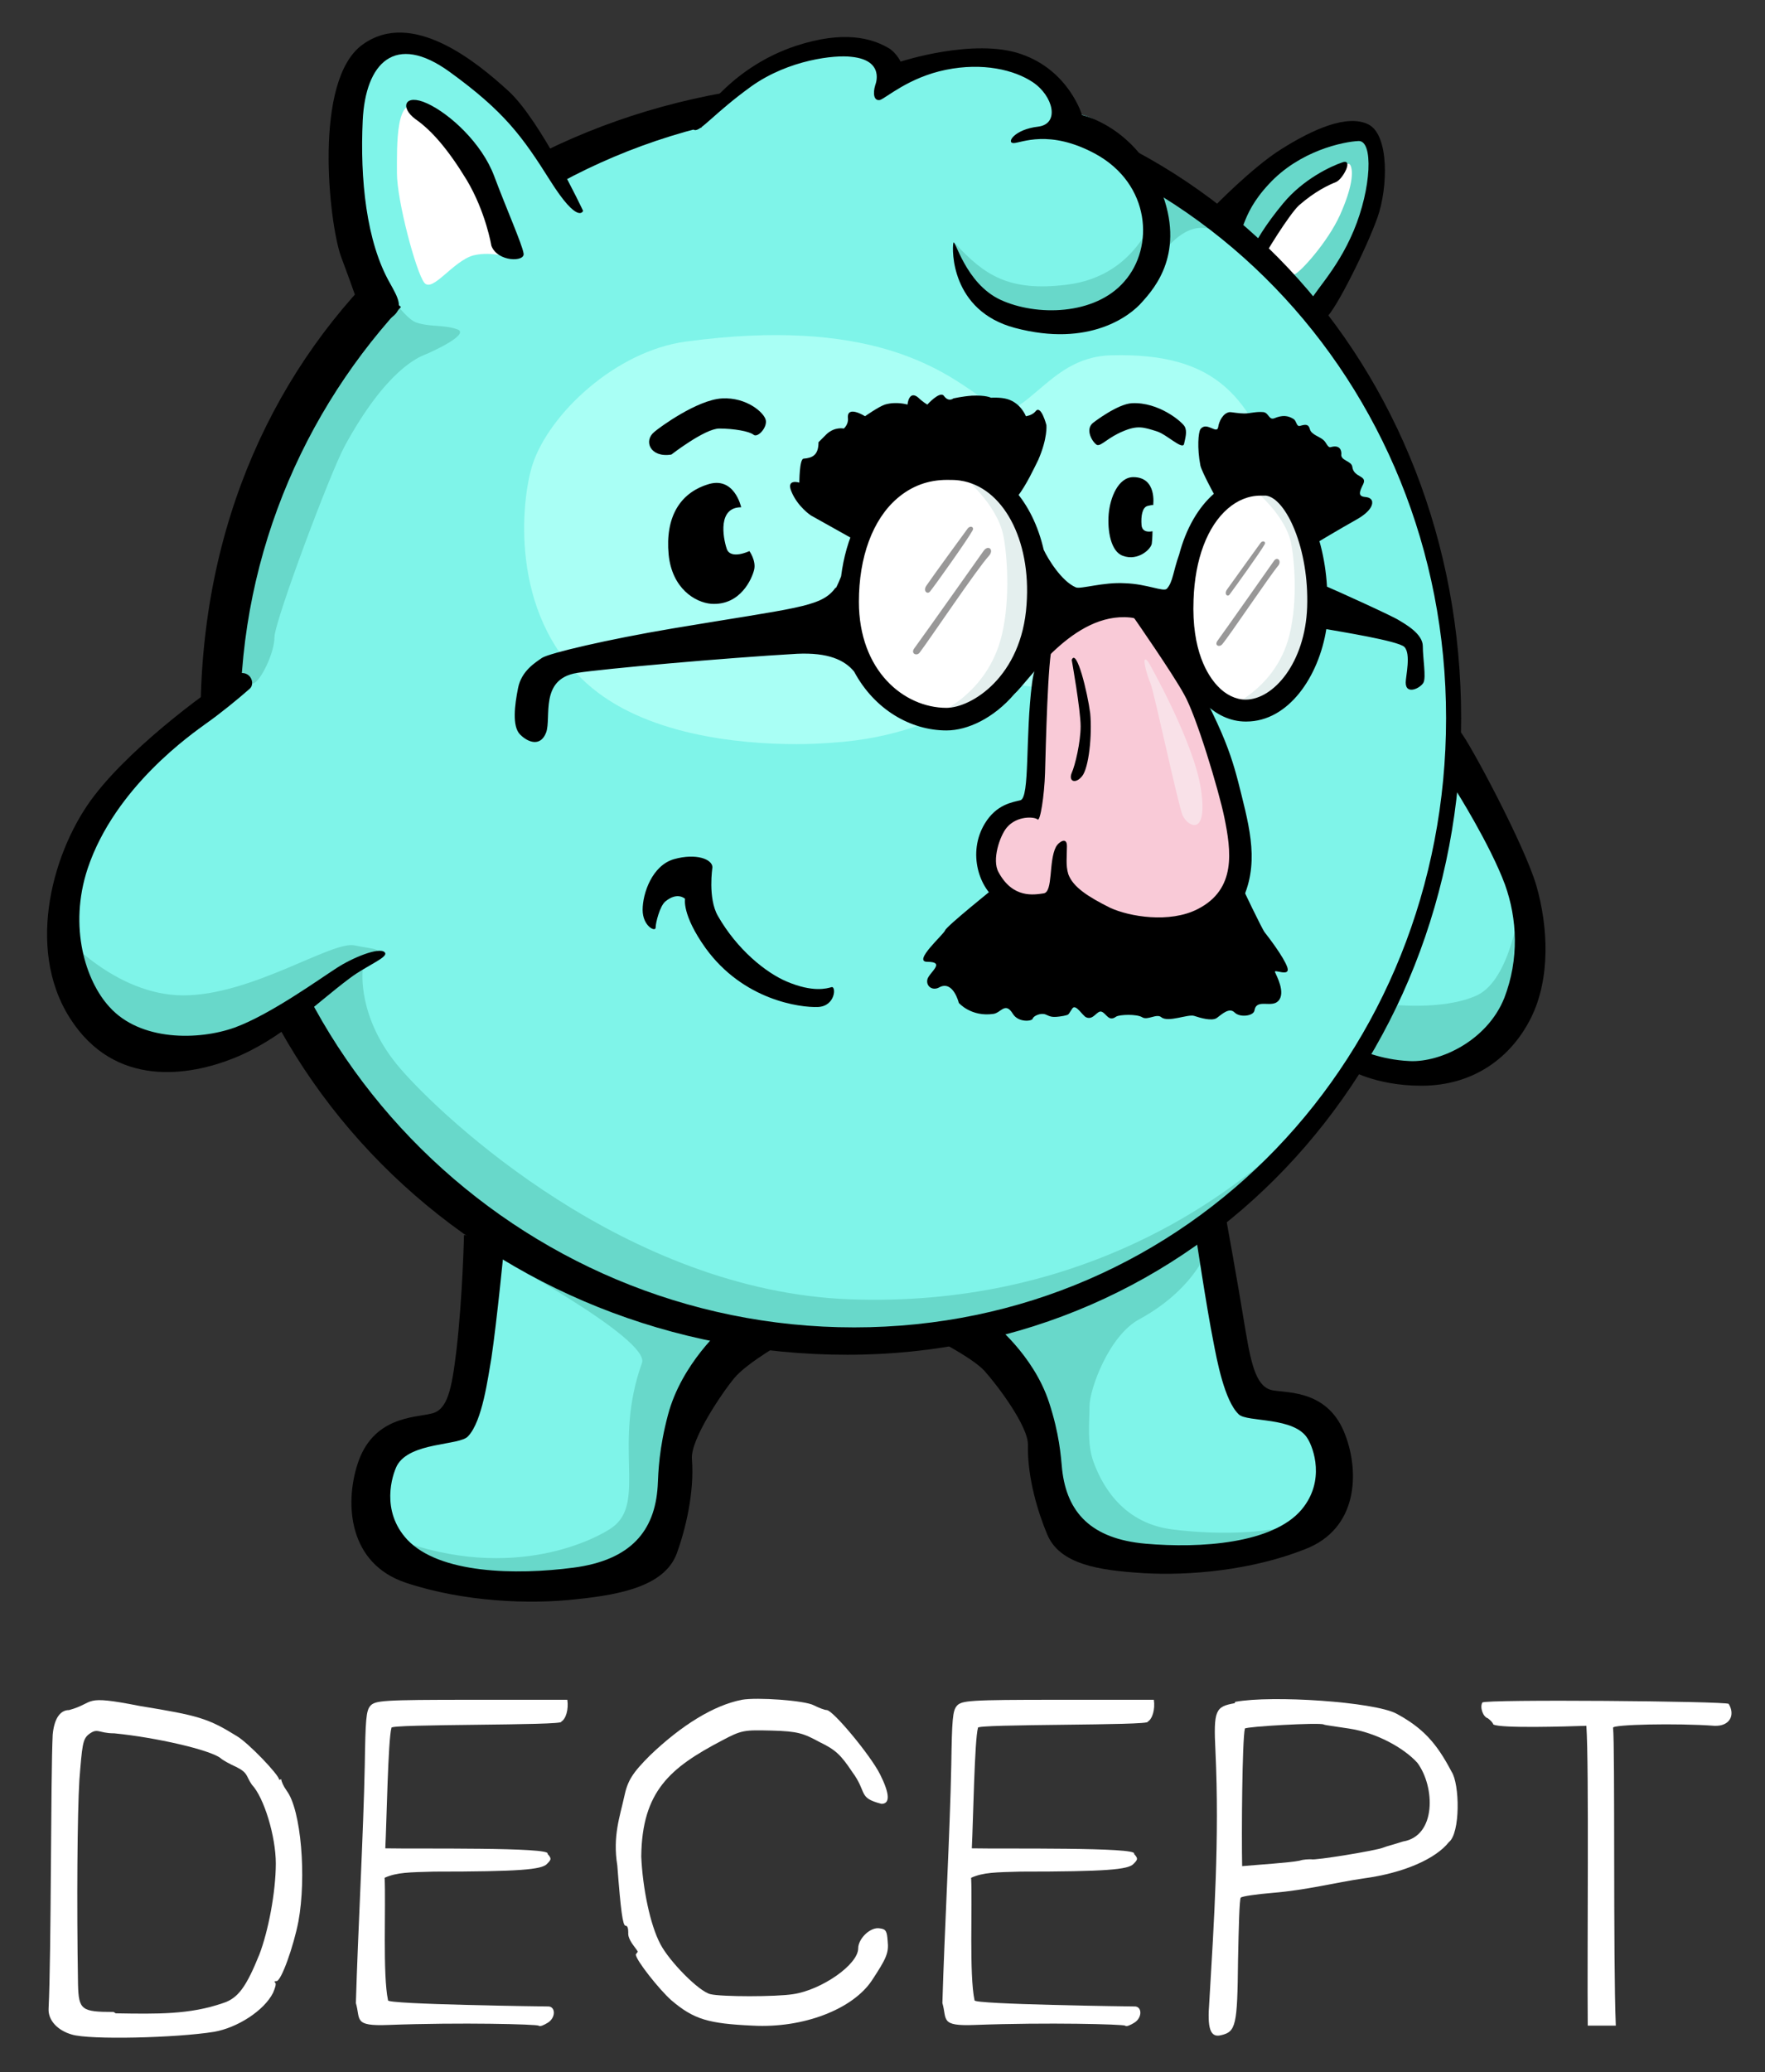 <?xml version="1.0" encoding="utf-8"?>
<!-- Generator: Adobe Illustrator 22.0.0, SVG Export Plug-In . SVG Version: 6.00 Build 0)  -->
<svg version="1.1" id="Layer_1" xmlns="http://www.w3.org/2000/svg" xmlns:xlink="http://www.w3.org/1999/xlink" x="0px" y="0px"
	 viewBox="0 0 257.9 302.7" style="enable-background:new 0 0 257.9 302.7;" xml:space="preserve">
<rect x="0" y="0" width="257.9" height="302.7" fill="#333333" stroke="none"/>
<style type="text/css">
	.st0{fill:#FFFFFF;}
	.st1{fill:#7FF4E9;}
	.st2{fill:#68D8CA;}
	.st3{fill:#A9FFF5;}
	.st4{fill:#F9CAD7;}
	.st5{fill:#E4EFEE;}
	.st6{fill:#999898;}
	.st7{fill:#F9E1E8;}
</style>
<g>
	<g>
		<g>
			<path class="st0" d="M41.1,259.9c0,0.3,0.3,1,0.8,1.7c2.1,2.8,2.9,12.6,1.7,19.1c-0.7,3.6-2.5,8.7-3.2,8.7
				c-0.3,0-0.4,0.1-0.2,0.2c0.2,0.2,0,0.8-0.3,1.5c-1.3,2.6-5.2,5.1-8.6,5.7c-5.6,0.9-18.2,1.2-20.8,0.4c-2.1-0.6-3.5-2.1-3.4-3.8
				c0.4-8,0.3-34,0.6-40c0.2-2.2,1-3.6,2.4-3.6c4-1.1,1.7-2.3,10.3-0.6c8.6,1.4,10,1.8,14.2,4.4c1.7,1,6.2,5.7,6.2,6.4L41.1,259.9z
				 M16.9,294.1c6.1,0.1,10.8,0.2,15.7-1.5c2.2-0.7,3.4-2.4,5.3-7.1c1.3-3.4,2.4-9.1,2.4-13.3c0-3.9-1.7-9.6-3.5-11.5
				c-0.9-1.3-0.5-1.7-2.3-2.6c-0.9-0.4-2-1-2.3-1.3c-1.6-1.2-9.4-3-15.5-3.6c-2.4,0-2.4-0.9-3.8,0.2c-0.8,0.7-0.9,1.5-1.3,6.6
				c-0.3,4.9-0.4,17.9-0.2,29.9c0.1,3.7,0.5,4,5.2,4L16.9,294.1z"/>
			<path class="st0" d="M82.9,248.3c0.2,1.4-0.2,2.8-0.9,3.2c0.7,0.6-25.4,0.3-24.8,0.9c-0.5,1.7-0.7,13.6-0.9,17.6
				c4.6,0.1,24.5-0.2,23.7,0.8c0.6,0.7,0.6,0.8-0.1,1.5c-0.8,0.8-3.9,1.1-16.5,1.1c-3.6,0.1-5.4,0.1-7.2,0.9
				c0.2,4-0.3,14.2,0.5,17.9c-0.3,0.6,23.1,0.9,23.5,0.9c1,0.1,1,1.7-0.2,2.4c-0.5,0.3-1.1,0.6-1.3,0.4c-0.3-0.2-11.2-0.5-22-0.1
				c-5.1,0.2-4-0.8-4.7-3.2c0.3-10.4,1.1-24.7,1.3-34.8c0.1-6.6,0.2-7.9,0.8-8.6c0.7-0.8,1.7-0.9,14.9-0.9L82.9,248.3z"/>
			<path class="st0" d="M93.2,285.1c-0.3-0.6-1.5-1.7-1.4-2.8c0-0.6-0.1-1-0.4-1c-0.4,0-0.7-2.2-1.2-8.8c-0.7-4.3,0.4-7.2,1-10
				c0.5-2.4,1.2-3.5,3.8-6.1c4.6-4.4,9.3-7.3,13.4-8.1c2.2-0.4,9.2,0.1,10.5,0.8c0.8,0.4,1.6,0.7,1.9,0.7c0.9,0,6.4,6.6,7.8,9.4
				s1.5,4.3,0.2,4.3c-3.5-0.9-2-1.6-4.3-4.7c-1.6-2.4-2.4-3.2-4.7-4.3c-2.4-1.3-3.2-1.6-7-1.7c-4.1-0.1-4.4-0.1-7.4,1.5
				c-7.4,3.9-11.6,7.3-11.7,16.9c0.2,4.6,1.3,10,2.8,12.8c1.3,2.5,5.6,6.9,7.3,7.3c1.6,0.4,9.6,0.4,12.1,0c4.1-0.6,9.5-4.3,9.5-6.7
				c0-1.4,1.8-3.2,3.2-2.9c0.9,0.1,1,0.5,1.1,1.8c0.2,1.8-0.2,2.6-2.3,5.8c-2.8,4.2-10,7-17.4,6.6c-6.5-0.3-8.6-0.9-11.9-3.7
				c-1.8-1.6-5.2-5.9-5.2-6.7L93.2,285.1z"/>
			<path class="st0" d="M168.6,248.3c0.2,1.4-0.2,2.8-0.9,3.2c0.7,0.6-25.4,0.3-24.8,0.9c-0.5,1.7-0.7,13.6-0.9,17.6
				c4.6,0.1,24.5-0.2,23.7,0.8c0.6,0.7,0.6,0.8-0.1,1.5c-0.8,0.8-3.9,1.1-16.5,1.1c-3.6,0.1-5.4,0.1-7.2,0.9
				c0.2,4-0.3,14.2,0.5,17.9c-0.3,0.6,23.1,0.9,23.5,0.9c1,0.1,1,1.7-0.2,2.4c-0.5,0.3-1.1,0.6-1.3,0.4c-0.3-0.2-11.2-0.5-22-0.1
				c-5.1,0.2-4-0.8-4.7-3.2c0.3-10.4,1.1-24.7,1.3-34.8c0.1-6.6,0.2-7.9,0.8-8.6c0.7-0.8,1.7-0.9,14.9-0.9L168.6,248.3z"/>
			<path class="st0" d="M180.5,248.6c5.4-1,20.2,0,23.5,1.7c3.9,2.1,5.9,4.3,8.1,8.5c1.2,1.8,1.3,9-0.4,10.3
				c-1.9,2.4-6.5,4.5-12.5,5.3c-4.1,0.6-8.3,1.7-13.2,2.1c-2.4,0.2-4.5,0.5-4.7,0.7s-0.3,4.3-0.4,9.2c-0.1,9.5-0.3,10.4-2.5,10.9
				c-1.6,0.4-2-1.1-1.7-4.8c0.7-11.9,1.5-23.9,0.9-36.7c-0.3-6,0-6.5,2.8-7L180.5,248.6z M197.1,252.5c-1.9-0.3-3.6-0.5-3.7-0.6
				c-0.7-0.3-11.2,0.3-11.5,0.6c-0.4,1.8-0.5,15.6-0.4,20.1c2.2-0.2,7-0.5,8.4-0.8c0.6-0.2,1.3-0.2,1.7-0.2
				c0.5,0.2,9.6-1.3,10.5-1.7c0.8-0.3,0.7-0.2,2.9-0.9c4.9-0.8,4.7-8,2.1-11.5C205.1,255.3,201.1,253.1,197.1,252.5L197.1,252.5z"/>
			<path class="st0" d="M216.6,248.7c0.3-0.5,35.7-0.2,36,0.2c1,1.7,0.1,3.3-2.1,3.2c-5.4-0.4-15.1-0.2-14.8,0.3
				c0.3,2.8,0,33.8,0.4,43.5H232c-0.1-11.1,0.2-37.8-0.2-43.8c-2.9,0.1-12.6,0.4-13.6-0.2c-0.1-0.3-0.4-0.6-0.8-0.9
				C216.7,250.8,216.2,249.4,216.6,248.7L216.6,248.7z"/>
		</g>
	</g>
	<g>
		<path class="st1" d="M33.3,88.9l-1,13.5c0,0-15.4,12.5-18,16.5s-7.2,19-3.8,25.5s10.2,10.5,17.7,9s15-5.5,15-5.5s7.5,13.5,12,18
			s16,13,16,13s-2,14-2,17s-3.5,12-3.5,12s-9,1.5-9.5,3.5s-4,13-0.5,15s9,5.5,16,5.5s16.5-0.5,19.5-2c3-1.5,6-5,6.5-8.5
			s1.5-12,2-14.5s5-7.5,5-7.5l4-4c0,0,13.5,1,18,0.5s17-1,17-1s4,6,5.5,8.5s3.5,9,4,11.5s3,11,7,11.5s18.5,2.5,24.5,0s10.5-6,10-10
			s-2-9.5-5.5-10s-8.5-1.5-8.5-1.5s-2-12-2.5-14s-1.5-12.5-1.5-12.5s11-9,14.5-14s6.5-9.5,6.5-9.5s9,2.5,14,1s12-10.5,12.5-15
			s-3-14.5-5.5-19s-6.5-11.5-6.5-11.5s0-18-3-29.5s-11-26-12-27.5s-5.5-9-5.5-9s5-5,6.5-9s3-9.5,3-11s-2.5-6-2.5-6s-6.5,1.5-10,4
			s-7.5,7-7.5,7l-2.5,2.5l-12-7c0,0-3.5-6-6-7s-6-1-6-1s-0.8-5.2-3.8-6.8s-6.8-2-10.2-1.5s-10.2,2.2-10.2,2.2s0-2.2-2.5-3.8
			s-10.5,0.2-13,1.2s-10.8,7.2-10.8,7.2l-3.2,1.5c0,0-9.3,1.7-11.8,2.7s-9,4.5-9,4.5s-4-7.5-10.5-12S57.2,4.6,54.2,7.6
			s-5.5,14-4.5,19s5,14.5,5,14.5l-1,4C53.8,45.4,38.8,54.4,33.3,88.9z"/>
		<path class="st2" d="M222.1,132.1c0,0-1.3,11-6.3,13.3c-5,2.3-13,1.3-13,1.3l-4.7,8.3c0,0,8.3,2.3,12.3,1.3s11-5.3,12.3-10
			C224.1,141.7,224.1,138.7,222.1,132.1z"/>
		<path class="st2" d="M43.1,147.7l9.9-6c0,0-0.9,7,5.5,14.4c6.3,7.3,33.1,32.5,65.7,33.7c33,1.2,53.4-14.3,60.7-20.3
			c7.6-6.3,15.3-19.7,15.3-19.7s-9,22-28.3,32.3s-36.3,17-59,13.3s-53.3-24.3-58.7-30.3S43.1,147.7,43.1,147.7z"/>
		<path class="st2" d="M71.8,183.1c0,0,23.3,12.5,22,16c-4.3,12,0.7,20.3-4.3,24c-1.9,1.4-14.3,8.3-31.7,1.7l5.3,5.7
			c0,0,18.3,2.3,23,1.3s8.7-3.3,10.3-7s2-13.7,3-16.7s9.7-12.7,9.7-12.7s-20.3-5.3-23.3-7S71.8,183.1,71.8,183.1z"/>
		<path class="st2" d="M176.8,181.7c0,0-1.7,6.3-10.3,11c-4.5,2.4-7.3,10.3-7.3,12.7c0,2.3-0.4,5.5,0.6,8.2s3.8,8.8,11.4,9.8
			c7.7,1,15.5,0.4,18.3-1s5.3-6,5.3-6s-2.7,6.3-5.3,7.7c-2.7,1.3-17.7,4-21.3,3.7c-3.7-0.3-12.3-2-13-4s-2.7-8.7-3-11.7
			s-3-11-4-12.7s-5.3-4.7-5.3-4.7s15.3-4.7,17-5.7s16-8.7,16-8.7L176.8,181.7z"/>
		<path class="st2" d="M189.8,42.6l-11-10.7c0,0,4.4-6.3,8.6-9.1c4.2-2.7,10.8-4.4,11.9-3.5c1.1,0.9,2.4,4.2,2,7.5
			s-8.8,18.9-8.8,18.9L189.8,42.6z"/>
		<path class="st0" d="M185,35.4c0,0,3.5-6.2,5.8-7.5s5.9-4.8,6.5-3.8c0.5,0.9,0.3,3.3-1.5,7.3s-5.9,8.5-6.7,8.7S185,36.4,185,35.4z
			"/>
		<path class="st2" d="M168.2,27.6c0,0,2,6.4,1.5,7.9s-0.9,3.1-0.9,3.1s4-7.3,8.8-4.8c4.8,2.6,10.2,7.9,10.2,7.9
			s-11.9-12.4-16.3-14.1C167.1,25.9,168.2,27.6,168.2,27.6z"/>
		<path class="st2" d="M55.1,40.4c0,0,3.7,6,5.7,6.7s4,0.3,6,1s-3.7,3.3-4.7,3.7s-5.7,2.3-11.7,13.3c-2.1,3.8-10.3,25.7-10.3,28
			c0,2.3-2,6.3-3,6.7s-2.8-3.5-2.8-3.5s3.8-21.5,7.2-29.5c3.3-8,13.7-21,13.7-21L55.1,40.4L55.1,40.4z"/>
		<path d="M123.8,197.9c-51.3,0-94.5-39.2-94.5-93c0-56.8,43.9-93,95.2-93s89,41.7,89,93S175,197.9,123.8,197.9z M124.4,15.9
			c-49.1,0-89.3,39.9-89.3,89s40.6,89,89.7,89s86.5-39.9,86.5-89S173.5,15.9,124.4,15.9z"/>
		<path class="st1" d="M32.3,102.4c0,0-5.2,2.2-10.2,7s-15.2,15.5-14.5,26s7.8,21.2,15.5,19.8s13.7-3.8,16.7-5.8s9-7,11-7.8
			s5.8-1,6.2-2.2s-18.2-37.5-18.8-38.8c-0.5-1.2-2.2-0.4-2.2-0.4L32.3,102.4z"/>
		<path class="st1" d="M82.5,29.2c0,0-4.8-9.5-9-13.2s-12-10.8-16.2-8.8s-7.5,12-7.2,15.5s6.8,19.5,7.5,21s5.2,4.5,10.8,3.8
			S84.3,34.4,82.5,29.2z"/>
		<path class="st0" d="M61.3,15.9c0,0,6.2,4.5,7.5,7.5s7,13,6.2,13.7c-0.8,0.8-2.8-0.5-5.8,0.2c-3,0.8-6,5.5-7.2,4s-4-12-4-16
			S57.8,13.4,61.3,15.9z"/>
		<g>
			<path d="M85.2,30.8c0,0-6.2-13.2-10.9-17.5S60.2,1.3,53,6.5c-7.3,5.2-4.9,26.1-3.2,30.9c1.8,4.8,2.7,7.5,2.7,7.5s3,2.7,4.8,1.4
				s0.8-2.9-0.3-4.9c-3.5-6.1-4.4-15.3-4-23.8c0.4-8.4,4.7-12.9,12.7-7.1s10.6,9.4,14.7,15.9C84.5,32.9,85.2,30.8,85.2,30.8z"/>
			<path d="M71.8,35.9c0,0-0.8-4.9-3.6-9.6c-2.8-4.6-5.2-7.3-7.5-8.9c-2.3-1.7-1.6-3.8,1.7-2.3c3.3,1.5,8,5.8,9.8,10.6
				s4.1,10,4.3,11.3C76.8,38.3,72.7,38.3,71.8,35.9z"/>
		</g>
		<g>
			<path d="M177.3,30.3c0,0,5.6-5.8,9.9-8.5c4.6-2.9,9.7-5.2,12.8-3.6c3,1.6,2.8,9.2,1.3,13.5s-6.1,13.6-7.6,14.8s-2.9,0.1-2.6-1.7
				c0.4-1.8,4.1-4.9,6.7-11.1c2.6-6.2,2.9-13.2,0.7-13.1c-2.2,0.1-8.6,1.4-13.1,6.3c-4.5,4.8-3.4,7.8-5.3,7.9c-1.9,0.2-4.1-3-4.1-3
				C177.2,30.9,177.3,30.3,177.3,30.3z"/>
			<path d="M196.2,23.7c-1.8,0.6-5.8,2.5-8.7,6c-2.5,3-4.3,5.9-4.6,7.1c-0.3,1.2,0.7,2.9,1.3,1.6s4.2-7.1,5.6-8.4
				c2.4-2.1,4.4-3,5.4-3.4C196.2,26.2,197.8,23.2,196.2,23.7z"/>
		</g>
		<path class="st3" d="M187.2,71.3c-4.3-13.2-9.3-19.8-24.8-19.4c-5,0.1-8.1,2.9-10.7,5.1c-1.9,1.6-3.3,2.9-5,2.9
			c-0.8,0-2.1-0.9-3.7-2.1c-5.7-4-16.2-11.5-42.8-7.9c-10.3,1.4-20,10.6-22.4,18c-1.6,5-3.5,21.6,7.9,31.9c8.3,7.5,22,8.9,30.7,8.9
			c2,0,3.7-0.1,5.1-0.2c9.6-0.6,15.8-3.6,20.3-5.8c3.3-1.6,5.7-2.8,8.1-2.5c2.5,0.3,4.9,1,7.3,1.7c3.7,1.1,7.5,2.3,11.8,1.6
			c5.5-0.9,11.3-5.3,15.1-11.5C188.2,85.3,189.3,77.8,187.2,71.3z"/>
		<path d="M108.3,74.1c0,0-1-4.7-5-3.3c-4,1.3-6.1,4.8-5.6,10.2c0.5,5,3.9,7,6.2,7.2c4.3,0.3,6-3.7,6.3-5s-0.7-2.7-0.7-2.7
			s-2.7,1.3-3.3-0.3C105.6,78.4,104.9,74.1,108.3,74.1z"/>
		<path d="M98.1,66.4c0,0,4.9-3.8,7-3.8s4.4,0.4,5,0.9s2-1,1.8-2.1s-2.8-3.4-6.4-3.2s-9.1,4.2-9.9,4.9C94,64.4,95,66.9,98.1,66.4z"
			/>
		<path d="M159.8,61.7c0,0,3.5-2.7,5.6-2.8c3.9-0.2,7.3,2.7,7.7,3.4s0.1,1.7-0.1,2.6c-0.3,0.8-2.6-1.5-4-1.9c-1.9-0.6-2.8-0.9-4.9,0
			c-2.2,0.9-3.2,2.2-3.8,2C159.7,64.7,158.4,62.7,159.8,61.7z"/>
		<path d="M165.6,69.7c-2.2,0-3.4,3-3.6,5.4s0.3,5.5,2.1,6.1c2.2,0.8,4.1-1,4.2-1.8s0.1-1.8,0.1-1.8s-1.5,0.4-1.6-0.9
			s0.1-2.6,0.9-2.8s0.8-0.1,0.8-0.1S169.1,69.7,165.6,69.7z"/>
		<path class="st1" d="M139.1,36.4c0,0,2.7,8,9,8.3s12,0.3,16.7-3.3c4.7-3.7,4-12.7,2-16.5s-5.3-6.8-7.7-7.8c-2.3-1-4.3-0.2-4.3-0.2
			s2-5.5-3-7.5s-10-1.8-15-0.5s-6.8,1.5-6.8,1.5s-1.2-3.8-6.5-3.8s-11.2,2.3-14.5,5s-7.1,6.1-7.1,6.1s0.8,2.9,8.2,3.3
			c12.7,0.7,5.5,5.9,11.3,10C127.1,35.1,131.1,36.4,139.1,36.4z"/>
		<path class="st2" d="M139.5,35.5c0,0,1.6,9.2,8.3,10.6c6.7,1.3,13.4,0.5,16.3-2c4.7-4,5-14,5-14s-2.3,10.2-13.3,11.5
			C147.5,42.6,143.9,40.3,139.5,35.5z"/>
		<path d="M102.7,16.6c0,0,4.5-6.9,13.6-9.9c7-2.3,11.1-1.1,13.5,0.3c1.1,0.6,1.8,2,1.8,2s10.7-3.5,17.6-1.1c7,2.4,8.9,8.9,8.9,8.9
			s7.8,1.7,11.5,10.9s-0.9,14.4-2.7,16.4c-1.7,2-7.7,6.7-18.6,3.8c-9.4-2.5-9.2-11.5-9-12.4s1.7,5.9,6.9,8.3s13.8,2.3,18.1-2.7
			c4.4-5,3.8-14.2-4.2-18.6c-6.8-3.7-10.9-1.6-12-1.6s0.1-2,3.6-2.4c3.2-0.4,2.2-4.5-0.8-6.5c-2.7-1.8-7.3-2.9-12.7-1.8
			c-5.4,1.1-8.7,4.1-9.6,4.4c-0.9,0.2-1.1-0.9-0.7-2.2c0,0,1.5-3.6-3.5-4.1c-2.4-0.3-9.1,0.4-14.6,4.3c-5.4,3.9-7.4,6.6-8.3,6.4
			S102.7,16.6,102.7,16.6z"/>
		<path class="st2" d="M9.1,136.4c0,0,7.7,9,17.7,9s21.7-8,25-7.3s4.7,0.3,1.7,2.3s-14.7,10.3-17.7,11.3s-12,3.3-16.7,1.3
			S8.4,146.1,9.1,136.4z"/>
		<path d="M104.1,126.7c0,0-0.7,4.5,0.8,7.1c2.8,4.9,7,8.3,10.1,9.6c3.8,1.6,5.8,1,6.5,0.8s0.6,2.8-2,2.9s-10.9-1-16.4-8.6
			c-3.5-4.9-3-7.2-3-7.2s-1.1-1.1-2.9,0.4c-0.8,0.7-1.4,3.1-1.4,3.8s-1.9-0.2-1.9-2.6s1.4-6.5,4.6-7.4S104.1,125.5,104.1,126.7z"/>
		<path d="M36.5,100.6c0.9-0.8,0-3.1-2.3-2s-14.5,9.9-20.4,17.6c-5.9,7.6-10.2,22.1-3.6,32.5s17.6,8.4,23.9,5.9
			c7-2.8,11.9-7.9,17-11.7c2.7-2,5.8-3.1,5.1-3.8c-0.8-0.8-4.7,0.8-7,2.3c-2.5,1.6-9.7,6.8-14.9,8.7c-5.3,1.9-13.8,2-18.3-3
			c-3.5-3.8-6-11.7-3.2-20.2c4-12,15.4-19.8,17.3-21.2C32.1,104.3,34.8,102.1,36.5,100.6z"/>
		<path d="M212.7,115.4c0,0,5,7.9,7.2,13.8c1.8,5,2.1,10.9-0.1,16.6c-2.5,6.2-9.3,9.4-13.8,9.2s-7.6-1.8-7.6-1.8l-1.5,2.9
			c0,0,3.9,2.5,10.8,2.5c7.6,0,13.1-4.1,16-9.9c2.9-5.8,2.5-13.4,0.8-19.3c-1.7-5.9-9.8-21-11.1-22.5c-1.2-1.5-0.5,1.5-0.5,1.5
			S211.6,113.7,212.7,115.4z"/>
		<path d="M67.8,180.4c0,0-0.2,9-1.1,16.8c-0.7,5.8-1.3,8.8-3.7,9.3c-2.4,0.6-8.6,0.4-10.8,7.5c-1.8,5.7-1.3,14.4,7.1,17.2
			s18.1,3.2,25,2.4c6.9-0.7,12.9-2.1,14.6-6.7c1.2-3.3,2.6-8.8,2.2-13.8c-0.2-2.8,4.3-9.5,6.2-11.8s7.8-5.6,7.8-5.6l-9.3-1.9
			c0,0-6.2,5.3-8.2,12.9c-1.3,4.9-1.4,8.2-1.5,10.4c-0.4,6.5-3.9,10.8-12.3,11.9s-19.6,0.9-24.3-4.1c-3.9-4.2-2.2-9.4-1.5-10.8
			c1.9-3.5,9.2-2.9,10.4-4.3c2.1-2.2,2.9-8.6,3.4-11.4c0.8-5.3,1.9-16.6,1.9-16.6L67.8,180.4z"/>
		<path d="M179.1,177.7c0,0,1.7,9.3,2.9,16.7c0.9,5.4,1.7,8.3,4,8.7s8.2,0,10.6,6.6c2,5.3,1.9,13.6-5.9,16.6
			c-7.8,3.1-17,3.9-23.6,3.5c-6.6-0.4-12.3-1.3-14.1-5.7c-1.3-3.1-2.9-8.2-2.8-13c0.1-2.7-4.5-8.8-6.4-10.9c-1.9-2-7.7-4.9-7.7-4.9
			l8.8-2.2c0,0,6.1,4.7,8.4,11.8c1.5,4.6,1.7,7.7,1.9,9.8c0.7,6.2,4.2,10.1,12.2,10.8s18.6,0,22.8-5c3.5-4.2,1.7-9,0.9-10.3
			c-1.9-3.3-8.9-2.4-10.1-3.6c-2.1-2-3.2-8-3.7-10.6c-1-5-2.6-15.7-2.6-15.7L179.1,177.7z"/>
		<g>
			<g>
				<g>
					<path class="st0" d="M152.5,86.7c0,0-1.5-9.8-4-13s-8-5.8-12.2-5s-10.2,5-11,9.5s-1.5,11.2-0.2,15.2s7.5,13,13.2,11.5
						s9.2-4,11.5-7.5S152.5,86.7,152.5,86.7z"/>
					<path class="st0" d="M184.3,71.4c-3.2-0.4-6.2,1.5-7.8,4s-4.5,6.8-4,9.5s0.5,10.5,1.8,12.8s4.1,6.2,7.7,6
						c3.6-0.2,8.6-4.7,9.6-8.5s1.8-9.2,1-12.5S189.8,72.2,184.3,71.4z"/>
				</g>
				<path class="st4" d="M165.3,87.9c0,0-4.8,0.5-6.8,1.2s-6.2,5-6.2,5l-0.8,13.5l-0.8,10c0,0-5.2,1.5-6,3.2s-0.8,7,0.2,8
					s4.5,3.2,6.2,3.2s4,0,4,0s9.2,4,15.2,3.2s8.8-3.8,10-6.2s0.8-7.8-0.5-13.2s-6.5-17.3-7.5-19.5s-3-7.8-3-7.8L165.3,87.9z"/>
				<path class="st5" d="M136.6,104.4c0,0,7.7-2.8,9.8-11.7c1.3-5.5,0.7-12.1,0.2-14.5c-1-4.7-5.8-8.5-5.8-8.5s6.8,2.3,9,9.8
					s1,13.7,0.2,15.8c-0.8,2.2-6.5,7.5-9,8.5S136.6,104.4,136.6,104.4z"/>
				<path class="st5" d="M178.4,103.8c0,0,7.9-2.6,10-11c1.3-5.2,0.7-11.4,0.2-13.7c-1.1-4.4-5.9-8-5.9-8s7,2.2,9.2,9.3
					c2.2,7.1,1,12.9,0.2,14.9s-6.6,7.1-9.2,8C180.3,104.2,178.4,103.8,178.4,103.8z"/>
				<path d="M156.6,96.4c0,0,1.3,7.3,1.3,9.7c0,2.3-0.8,5.7-1.3,6.8c-0.5,1.2,0.5,1.7,1.5,0.5s1.5-6,1.2-9.2
					C158.9,101.1,157.3,94.6,156.6,96.4z"/>
				<path d="M207.9,94.4c0-1.8-2.5-3.2-3.5-3.8c-0.9-0.6-9.3-4.4-10.5-4.9c-0.5-8.5-4.2-15.6-8.7-16.1c-2.8-0.3-5.6,0.5-7.8,2.5
					c-2.3,2-4.1,5.1-5.1,8.9c-0.9,2.5-0.9,4-1.8,5c-0.5,0.5-2.9-0.7-6.1-0.8c-3.2-0.2-6.5,0.9-7.2,0.6c-2.1-0.9-4.1-4.2-4.7-5.5
					c-1.6-7-6-12.1-11.6-12.8c-4.4-0.6-8.4,0.5-11.6,3.3c-3.4,3-5.7,7.8-6.4,13.4c-0.2,0.5-0.4,1-0.7,1.6c-0.1,0.1-0.2,0.1-0.3,0.3
					c-2.1,2.6-5.7,2.7-23.6,5.7c-9.5,1.6-18,3.6-19.1,4.3c-1,0.7-3,1.9-3.5,4.4s-0.9,5.6,0.3,6.8c1.2,1.2,3,1.8,3.8-0.3
					c0.8-2.2-1-7.8,4.5-8.7c3.8-0.6,21.7-2.2,32.2-2.8c4.5-0.2,6.9,0.9,8.3,2.6c3,5.6,8.3,8.6,13.5,8.6c3.1,0,6.9-1.8,9.9-5.3
					c2.2-2,8.6-12,16.9-11.2c4.5,0.4,6.6,6.9,8.8,9.7c0.6,1,1.2,1.9,1.9,2.6c1.8,1.9,4,2.9,6.2,2.9h0.1c6.2,0,10.6-6.6,11.7-13.5
					c1.6,0.3,10.5,1.7,11.4,2.6c1,1,0.2,4.3,0.2,5.2c0,1.9,2.2,0.8,2.6,0S207.9,96.2,207.9,94.4z M138.3,103.4
					c-6.2,0-12.8-5.4-12.8-15.5c0-6.5,2-12,5.6-15.1c2.1-1.8,4.5-2.7,7.3-2.7c0.6,0,1.3,0,1.9,0.1c6.2,0.9,10.4,8.6,9.7,18.1
					C149.3,98.9,141.9,103.4,138.3,103.4z M191,88.7c-0.3,8.1-4.9,13.5-9,13.5l0,0c-1.4,0-2.9-0.7-4.1-2c-1.4-1.5-3.8-5.1-3.5-12.6
					c0.2-5.9,2-10.7,5-13.3c1.4-1.2,3-1.9,4.8-1.9c0.3,0,0.5,0,0.8,0C187.9,72.8,191.3,80.1,191,88.7z"/>
				<path d="M148.7,72.5c1.3-1.7,2.4-4.1,3-5.3c1.4-3.2,1.2-5.1,1.2-5.1s-0.8-3.1-1.6-2c-0.5,0.6-1.4,0.7-1.4,0.7s-0.7-1.9-2.7-2.5
					c-1-0.3-2.4-0.2-2.4-0.2s-0.7-0.4-2.8-0.3c-1.4,0.1-2.7,0.4-2.7,0.4s-0.7,0.6-1.4-0.4c-0.6-0.7-2.4,1.3-2.4,1.3s-0.7-0.4-1.3-1
					c-1.4-1.2-1.6,1-1.6,1s-1.6-0.5-3.3,0c-0.9,0.3-2.9,1.7-2.9,1.7s-2.7-1.7-2.5,0.3c0.1,0.9-0.6,1.5-0.6,1.5s-1.3-0.3-2.5,0.8
					c-0.5,0.5-1.2,1.2-1.2,1.2c0,1.9-0.9,2.3-2.2,2.4c-0.6,0.1-0.6,3.5-0.6,3.5s-1.9-0.6-1.2,1.2c0.9,2.3,2.9,3.6,2.9,3.6l5.9,3.3
					c0,0,3-8.9,9.6-10C145.5,67,148.7,72.5,148.7,72.5z"/>
				<path d="M181.4,116.1c-1.3-5.2-2.2-9-9-20.8c-1.5-2.6-2.6-5.4-5.1-6.6c-0.7,0.4-1.5,0.7-2.3,1c0.3,0.2,0.6,0.4,0.8,0.7
					c0,0,5.5,7.9,7.2,11c1.8,3.1,5.1,14.1,5.9,18c1,4.9,1.8,10.5-3.9,13.4c-4.1,2.1-10,1.1-12.8-0.2c-3.2-1.6-5.4-3-6.1-4.9
					c-0.4-1.3-0.2-2.6-0.2-4.1s-1.3-0.5-1.6,0.1c-1.1,2.1-0.4,6.6-1.8,6.8s-4.5,0.8-6.6-3.1c-1-1.8,0.2-5.3,1.2-6.5
					c1.5-1.8,4.1-1.6,4.5-1.2s1-3.5,1.1-6.8s0.4-17.1,1.1-18.6c0.1-0.3,0.6-0.8,1.3-1.3c-0.5,0.1-1,0.1-1.5,0.1
					c-1,1.5-2.4,3.5-2.8,6.7c-1,7.8-0.3,16.7-1.7,17.1c-1.2,0.3-3.5,0.6-5.2,3.4c-2.6,4.3-0.8,9.6,2.1,11.4c2.8,1.8,4.7,2.1,6.2,2
					c3.1-0.3,2.8-1.8,4-1s4.3,3.6,10.7,4.8c4.3,0.8,11.3-0.3,13.8-4.5C184.1,127.4,182.9,122.1,181.4,116.1z"/>
				<path d="M177.4,72.2c0,0-1.8-3.3-2-4.2c-0.5-2.6-0.3-4.8,0-5.3c0.9-1.2,2.4,0.8,2.6-0.3c0.1-0.8,0.7-2.1,1.7-2.2
					c0.3,0,1.3,0.2,2.1,0.2c0.9,0,1.7-0.3,2.8-0.2c0.8,0.1,0.8,1.2,1.6,0.9c1.2-0.5,2-0.4,2.8,0.1c0.5,0.3,0.4,1.2,1,1
					c0.7-0.2,1.2-0.3,1.4,0.5s1.5,1.1,2,1.6c0.4,0.3,0.6,1.2,1.1,1c1.5-0.4,1.5,0.8,1.5,1c-0.2,1,1.5,1,1.6,1.9
					c0.2,1.6,2.2,1.2,1.6,2.5c-0.6,1.2-0.8,1.8,0.3,1.9s1,0.8,1,0.8s0.2,1.1-2.3,2.5s-6,3.5-6,3.5s-3.5-8.4-7-8.3
					C181.4,71.1,177.4,72.2,177.4,72.2z"/>
				<path d="M145.4,129.6c0,0-7.1,5.7-7.3,6.3s-4.8,4.6-2.6,4.6c2.8,0,0.2,1.6,0,2.6s0.8,1.7,1.8,1.1c2-1,2.8,2.3,2.8,2.3
					s1.8,2.1,5.1,1.6c1.1-0.2,1.7-1.8,2.8,0c0.8,1.3,2.8,1.1,2.9,0.7s1.2-0.9,1.9-0.6c0.7,0.3,0.9,0.5,2.6,0.2
					c0.9-0.2,0.6-0.1,1.3-1.1c0.5-0.7,1.5,1.1,2,1.3c1.1,0.5,1.6-1.1,2.3-0.8s1,1.5,2.1,0.7c0.5-0.3,3-0.4,3.8,0.1s2.1-0.6,2.8,0
					c1,0.8,3.9-0.5,4.8-0.2s2.6,0.8,3.3,0.3s1.8-1.6,2.6-0.8s2.8,0.5,2.9-0.3c0.3-1.8,2.5-0.3,3.5-1.4c1.1-1.2-0.3-3.7-0.5-4.2
					s2.3,0.8,1.8-0.7s-2.9-4.6-3.3-5.1s-3.3-6.6-3.3-6.6s-3.9,6.7-10.2,6.7c-6.2,0-16.1-6.2-16.1-6.2s-3.4,2.6-5.9,1
					C146.8,129.7,145.4,129.6,145.4,129.6z"/>
				<path class="st6" d="M141.4,77.2c0,0-5.2,7.1-6,8.3c-0.6,0.8,0.1,1.4,0.5,0.9c0.8-1,5.5-7.6,6.2-8.9
					C142.4,77,141.8,76.7,141.4,77.2z"/>
				<path class="st6" d="M143.7,80.5c0,0-8.7,12.3-10.1,14.2c-0.6,0.8,0.4,1.2,0.8,0.6c1.3-1.7,8.5-12.4,10.1-14.1
					C145.3,80.3,144.4,79.5,143.7,80.5z"/>
				<path class="st6" d="M184.2,79.3c0,0-4.2,5.8-4.9,6.8c-0.5,0.7,0.1,1.2,0.4,0.7c0.6-0.8,4.5-6.2,5.1-7.3
					C185,79.1,184.5,78.9,184.2,79.3z"/>
				<path class="st6" d="M186.1,82c0,0-7.1,10.1-8.2,11.6c-0.5,0.7,0.3,1,0.7,0.5c1.1-1.3,7-10.1,8.2-11.5
					C187.3,81.9,186.6,81.2,186.1,82z"/>
			</g>
			<path class="st7" d="M167.8,96.7c0,0,6.7,11.7,7.7,18.7s-2,5.3-2.7,3.7c-0.7-1.7-4.2-18.2-4.7-19.3S166.6,95.2,167.8,96.7z"/>
		</g>
	</g>
</g>
</svg>

